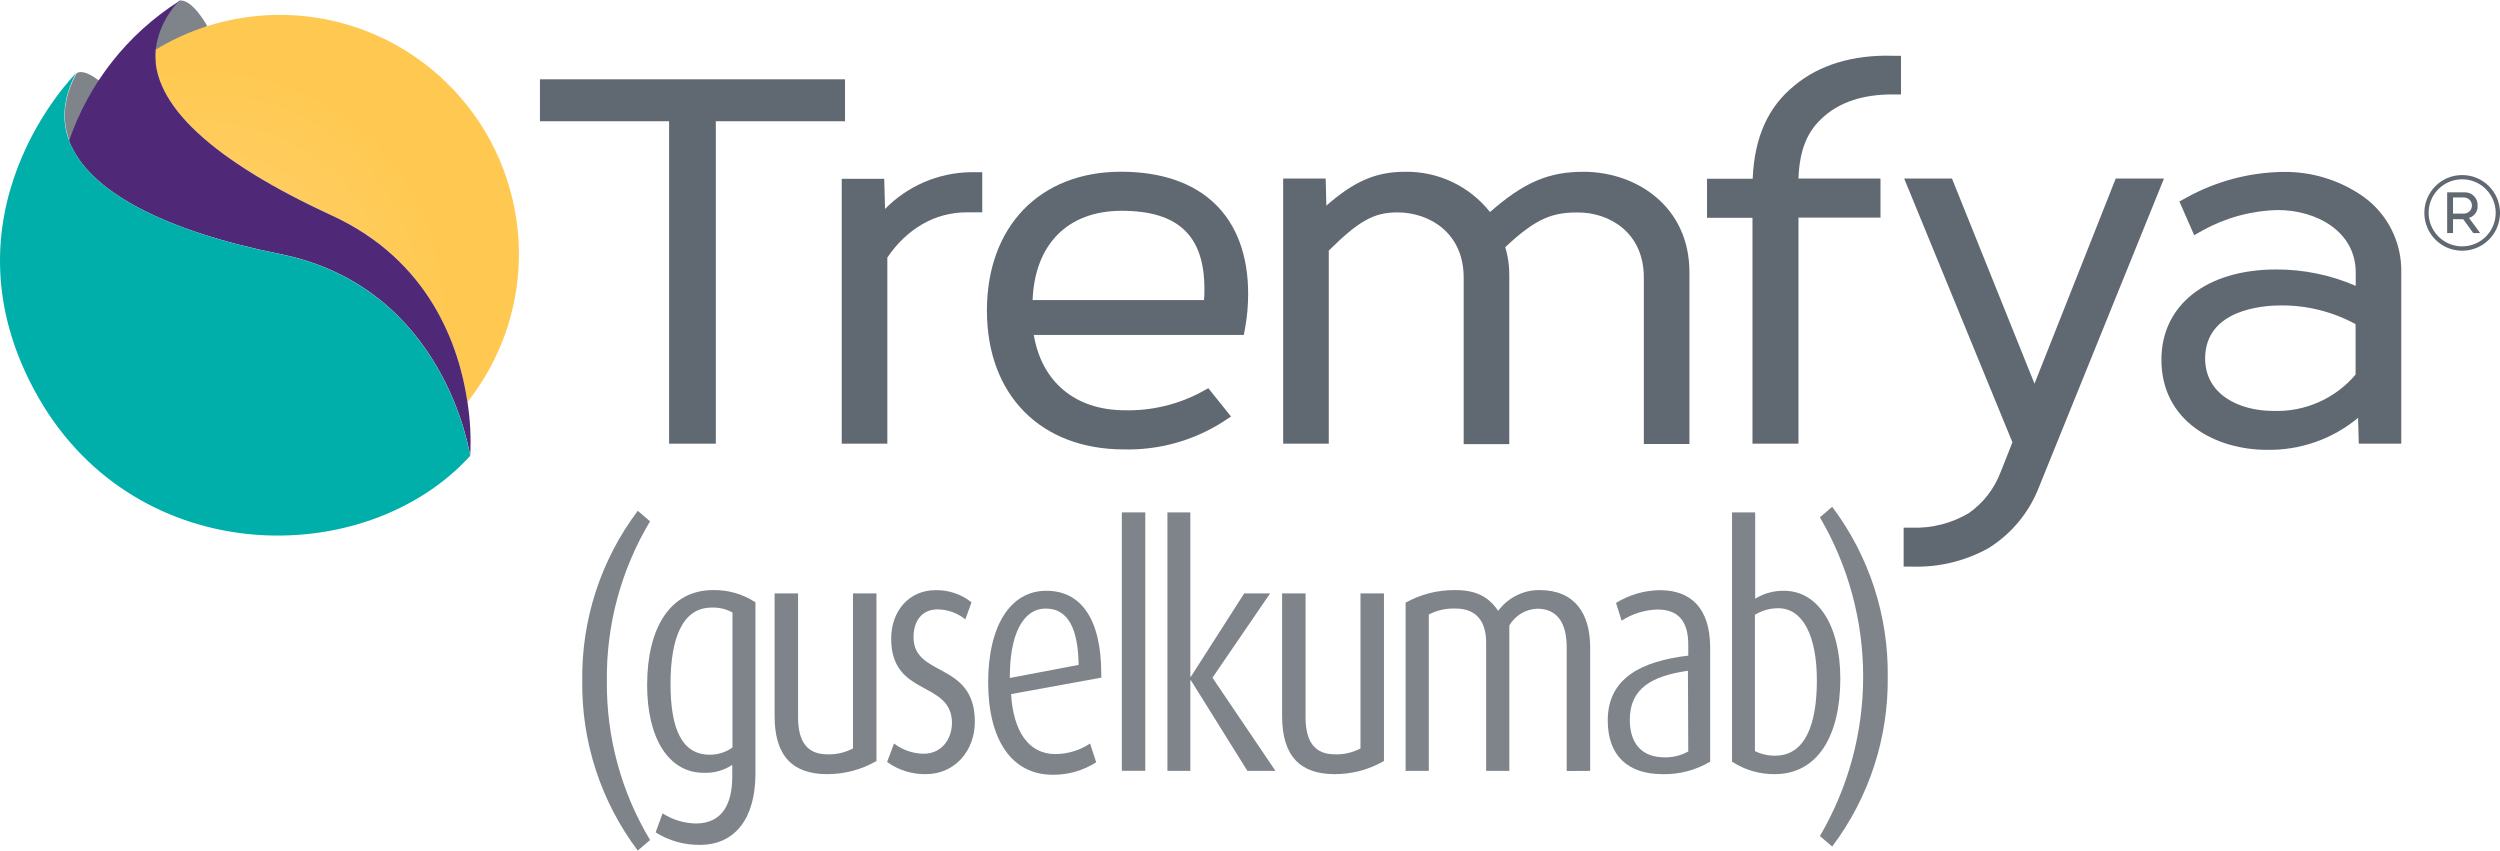 <svg width="94" height="32" viewBox="0 0 94 32" fill="none" xmlns="http://www.w3.org/2000/svg">
<g clip-path="url(#clip0_383_39420)">
<path d="M6.734 0.024C5.974 0.868 5.585 1.458 5.794 2.387L7.791 0.977C7.791 0.977 7.225 -0.07 6.734 0.024Z" fill="#7F848B"/>
<path d="M2.882 2.752C2.336 3.75 2.305 4.689 2.717 5.543L4.271 3.538C4.271 3.538 3.32 2.489 2.882 2.752Z" fill="#7F848B"/>
<path d="M17.576 15.118C18.802 13.569 19.482 11.658 19.511 9.683V9.451C19.506 9.073 19.478 8.695 19.425 8.32C18.824 3.969 15.167 0.688 10.776 0.562H10.291C9.954 0.572 9.619 0.6 9.286 0.646C8.068 0.814 6.898 1.231 5.848 1.87C5.665 3.922 8.04 6.062 12.476 8.101C16.169 9.801 17.266 13.014 17.576 15.118Z" fill="url(#paint0_radial_383_39420)"/>
<path d="M10.526 9.55C16.765 10.8 17.679 17.141 17.679 17.141C17.716 16.465 17.682 15.787 17.577 15.118C17.266 13.014 16.167 9.801 12.476 8.101C8.038 6.06 5.665 3.925 5.851 1.87C5.937 1.18 6.248 0.538 6.736 0.043C4.8 1.272 3.341 3.123 2.598 5.292C3.303 7.169 6.13 8.668 10.526 9.55Z" fill="#4F2977"/>
<path d="M17.676 17.144C17.676 17.144 16.762 10.803 10.523 9.553C6.13 8.668 3.303 7.169 2.598 5.292C2.303 4.509 2.379 3.656 2.859 2.752C2.859 2.752 -2.508 8.075 1.465 14.982C5.19 21.43 13.745 21.451 17.676 17.144Z" fill="#00AFAA"/>
<path d="M26.915 16.682V4.559H31.773V2.982H20.302V4.559H25.158V16.682H26.915Z" fill="#606972"/>
<path d="M36.933 6.475H36.484C35.276 6.496 34.124 6.992 33.278 7.856L33.247 6.723H31.649V16.682H33.364V9.683C34.108 8.587 35.166 7.984 36.346 7.984H36.933V6.475Z" fill="#606972"/>
<path d="M46.286 15.661L45.433 14.596L45.195 14.727C44.296 15.213 43.285 15.454 42.264 15.426C40.418 15.411 39.17 14.358 38.87 12.594H46.767L46.816 12.333C46.892 11.912 46.93 11.484 46.931 11.056C46.931 8.133 45.187 6.457 42.149 6.457C39.11 6.457 37.108 8.503 37.108 11.678C37.108 14.852 39.131 16.898 42.261 16.898C43.581 16.93 44.881 16.566 45.994 15.854L46.286 15.661ZM42.175 7.926C44.297 7.926 45.286 8.858 45.286 10.863C45.286 10.999 45.286 11.142 45.268 11.283H38.826C38.907 9.179 40.152 7.926 42.175 7.926Z" fill="#606972"/>
<path d="M61.808 10.43V16.695H63.523V10.239C63.523 7.757 61.521 6.459 59.542 6.459C58.237 6.459 57.308 6.846 56.024 7.973C55.252 6.996 54.068 6.436 52.823 6.459C51.651 6.459 50.844 6.885 49.871 7.731L49.845 6.712H48.247V16.682H49.962V9.422C51.098 8.297 51.667 7.986 52.541 7.986C53.742 7.986 55.034 8.751 55.034 10.435V16.7H56.749V10.338C56.752 9.985 56.701 9.633 56.598 9.294C57.786 8.172 58.41 7.989 59.315 7.989C60.516 7.981 61.808 8.746 61.808 10.43Z" fill="#606972"/>
<path d="M68.572 4.387C69.193 3.833 70.06 3.551 71.146 3.551H71.477V2.097H71.164C69.684 2.053 68.407 2.439 67.486 3.204C66.483 4.008 65.964 5.159 65.901 6.72H64.184V8.19H65.893V16.682H67.622V8.182H70.707V6.712H67.622C67.663 5.627 67.956 4.922 68.572 4.387Z" fill="#606972"/>
<path d="M74.025 19.295C73.383 19.675 72.646 19.865 71.9 19.84H71.577V21.305H71.9C72.903 21.337 73.895 21.096 74.772 20.608C75.636 20.068 76.301 19.262 76.667 18.311L81.366 6.712H79.552L76.497 14.426L73.394 6.712H71.597L75.667 16.632L75.226 17.744C74.992 18.37 74.573 18.911 74.025 19.295Z" fill="#606972"/>
<path d="M85.234 16.914C86.484 16.937 87.702 16.51 88.664 15.711L88.69 16.682H90.288V10.244C90.311 9.115 89.776 8.046 88.857 7.389C87.97 6.768 86.909 6.444 85.826 6.464C84.558 6.485 83.315 6.818 82.206 7.433L81.945 7.574L82.501 8.843L82.811 8.668C83.682 8.185 84.656 7.92 85.651 7.898C87.095 7.898 88.565 8.699 88.575 10.226V10.748C87.633 10.339 86.616 10.129 85.589 10.132C82.965 10.132 81.269 11.466 81.269 13.526C81.269 15.854 83.323 16.914 85.234 16.914ZM85.756 11.484C86.738 11.476 87.707 11.718 88.57 12.187V14.084C87.802 14.991 86.661 15.494 85.474 15.45C84.2 15.45 82.913 14.839 82.913 13.476C82.921 11.628 85.096 11.484 85.764 11.484H85.756Z" fill="#606972"/>
<path d="M22.818 25.607C22.793 23.494 23.355 21.415 24.442 19.603L23.98 19.206C22.596 21.046 21.862 23.292 21.892 25.594C21.862 27.895 22.596 30.142 23.98 31.982L24.442 31.585C23.359 29.78 22.797 27.711 22.818 25.607Z" fill="#7F848B"/>
<path d="M26.165 30.963C25.72 30.955 25.286 30.823 24.912 30.582L24.651 31.298C25.149 31.612 25.728 31.775 26.317 31.767C27.643 31.767 28.405 30.765 28.405 29.084V22.647C27.932 22.336 27.376 22.176 26.81 22.187C25.197 22.187 24.332 23.613 24.332 25.753C24.332 27.784 25.155 29.058 26.46 29.058C26.84 29.073 27.215 28.969 27.533 28.76V29.207C27.53 30.222 27.16 30.963 26.165 30.963ZM26.687 28.377C25.643 28.377 25.212 27.413 25.212 25.716C25.212 23.97 25.674 22.845 26.758 22.845C27.031 22.834 27.302 22.898 27.541 23.03V28.105C27.292 28.284 26.993 28.379 26.687 28.377Z" fill="#7F848B"/>
<path d="M29.125 22.312V26.93C29.125 28.426 29.806 29.108 31.101 29.108C31.752 29.11 32.391 28.939 32.955 28.614V22.312H32.072V28.142C31.776 28.297 31.444 28.374 31.109 28.363C30.357 28.363 30.007 27.894 30.007 26.967V22.312H29.125Z" fill="#7F848B"/>
<path d="M34.73 28.34C34.327 28.335 33.936 28.201 33.615 27.956L33.355 28.651C33.778 28.956 34.289 29.116 34.811 29.108C35.913 29.108 36.654 28.217 36.654 27.139C36.654 24.86 34.349 25.482 34.349 23.957C34.349 23.375 34.639 22.913 35.26 22.913C35.638 22.919 36.003 23.051 36.297 23.289L36.529 22.647C36.144 22.341 35.665 22.18 35.174 22.19C34.182 22.19 33.508 22.973 33.508 24.017C33.508 26.223 35.795 25.565 35.795 27.199C35.774 27.844 35.372 28.34 34.73 28.34Z" fill="#7F848B"/>
<path d="M41.408 25.346C41.408 23.242 40.625 22.213 39.343 22.213C37.97 22.213 37.155 23.56 37.155 25.654C37.155 27.818 38.038 29.131 39.583 29.131C40.162 29.137 40.73 28.974 41.217 28.661L40.987 27.956C40.6 28.213 40.147 28.351 39.682 28.353C38.659 28.353 38.098 27.473 38.017 26.098L41.41 25.479L41.408 25.346ZM37.97 25.492V25.432C37.97 23.923 38.429 22.882 39.322 22.882C40.165 22.882 40.536 23.649 40.557 24.999L37.97 25.492Z" fill="#7F848B"/>
<path d="M43.063 19.266H42.181V28.982H43.063V19.266Z" fill="#7F848B"/>
<path d="M44.757 25.578H44.777L46.902 28.985H47.957L45.589 25.482L47.756 22.312H46.782L44.777 25.445H44.757V19.266H43.895V28.985H44.757V25.578Z" fill="#7F848B"/>
<path d="M48.207 22.312V26.93C48.207 28.426 48.888 29.108 50.181 29.108C50.832 29.11 51.472 28.94 52.037 28.614V22.312H51.154V28.142C50.858 28.297 50.528 28.374 50.194 28.363C49.439 28.363 49.089 27.894 49.089 26.967V22.312H48.207Z" fill="#7F848B"/>
<path d="M59.79 28.985V24.341C59.79 23.067 59.21 22.187 57.884 22.187C57.271 22.184 56.693 22.476 56.331 22.97C55.981 22.448 55.519 22.187 54.707 22.187C54.058 22.181 53.418 22.344 52.851 22.66V28.985H53.723V23.104C54.036 22.943 54.385 22.867 54.736 22.882C55.54 22.882 55.879 23.404 55.879 24.155V28.985H56.751V23.518C56.969 23.144 57.362 22.906 57.795 22.887C58.578 22.887 58.907 23.456 58.907 24.336V28.99L59.79 28.985Z" fill="#7F848B"/>
<path d="M60.451 27.09C60.451 28.416 61.213 29.108 62.506 29.108C63.137 29.124 63.76 28.961 64.302 28.638V24.354C64.302 22.869 63.581 22.19 62.406 22.19C61.825 22.198 61.257 22.364 60.762 22.67L60.973 23.338C61.376 23.075 61.844 22.93 62.325 22.918C63.077 22.918 63.479 23.328 63.479 24.244V24.651C61.736 24.86 60.451 25.482 60.451 27.09ZM63.479 28.254C63.207 28.407 62.899 28.483 62.587 28.476C61.746 28.476 61.281 27.969 61.281 27.066C61.281 25.889 62.093 25.419 63.466 25.221L63.479 28.254Z" fill="#7F848B"/>
<path d="M65.124 19.266V28.638C65.6 28.95 66.159 29.114 66.729 29.108C68.342 29.108 69.196 27.672 69.196 25.518C69.196 23.5 68.342 22.213 67.079 22.213C66.697 22.207 66.321 22.31 65.995 22.511V19.266H65.124ZM66.859 22.869C67.791 22.869 68.314 23.913 68.314 25.581C68.314 27.249 67.87 28.413 66.747 28.413C66.483 28.418 66.222 28.358 65.985 28.241V23.116C66.248 22.955 66.551 22.869 66.859 22.869Z" fill="#7F848B"/>
<path d="M70.979 25.445C71.008 23.143 70.274 20.895 68.89 19.055L68.428 19.451C70.597 23.152 70.597 27.735 68.428 31.436L68.89 31.83C70.274 29.992 71.008 27.746 70.979 25.445Z" fill="#7F848B"/>
<path d="M94 7.984C93.989 7.202 93.349 6.576 92.567 6.582C91.785 6.588 91.155 7.223 91.155 8.005C91.155 8.786 91.785 9.422 92.567 9.427C93.349 9.433 93.989 8.807 94 8.026V7.984ZM92.58 9.263C92.07 9.264 91.609 8.957 91.413 8.486C91.217 8.014 91.325 7.471 91.686 7.111C92.047 6.75 92.59 6.642 93.061 6.838C93.532 7.034 93.839 7.494 93.838 8.005C93.838 8.338 93.706 8.658 93.47 8.894C93.234 9.13 92.914 9.263 92.58 9.263Z" fill="#606972"/>
<path d="M93.159 7.728C93.165 7.593 93.114 7.462 93.018 7.368C92.922 7.273 92.79 7.224 92.655 7.232H92.013V8.764H92.233V8.242H92.616L92.995 8.764H93.256L92.833 8.193C93.038 8.135 93.175 7.941 93.159 7.728ZM92.233 8.031V7.425H92.642C92.809 7.425 92.945 7.561 92.945 7.728C92.945 7.895 92.809 8.031 92.642 8.031H92.233Z" fill="#606972"/>
</g>
<defs>
<radialGradient id="paint0_radial_383_39420" cx="0" cy="0" r="1" gradientUnits="userSpaceOnUse" gradientTransform="translate(7.071 12.348) rotate(44.132) scale(9.425 10.034)">
<stop stop-color="#FFD276"/>
<stop offset="1" stop-color="#FFC951"/>
</radialGradient>
<clipPath id="clip0_383_39420">
<rect width="94" height="31.963" fill="white" transform="translate(0 0.018)"/>
</clipPath>
</defs>
</svg>
